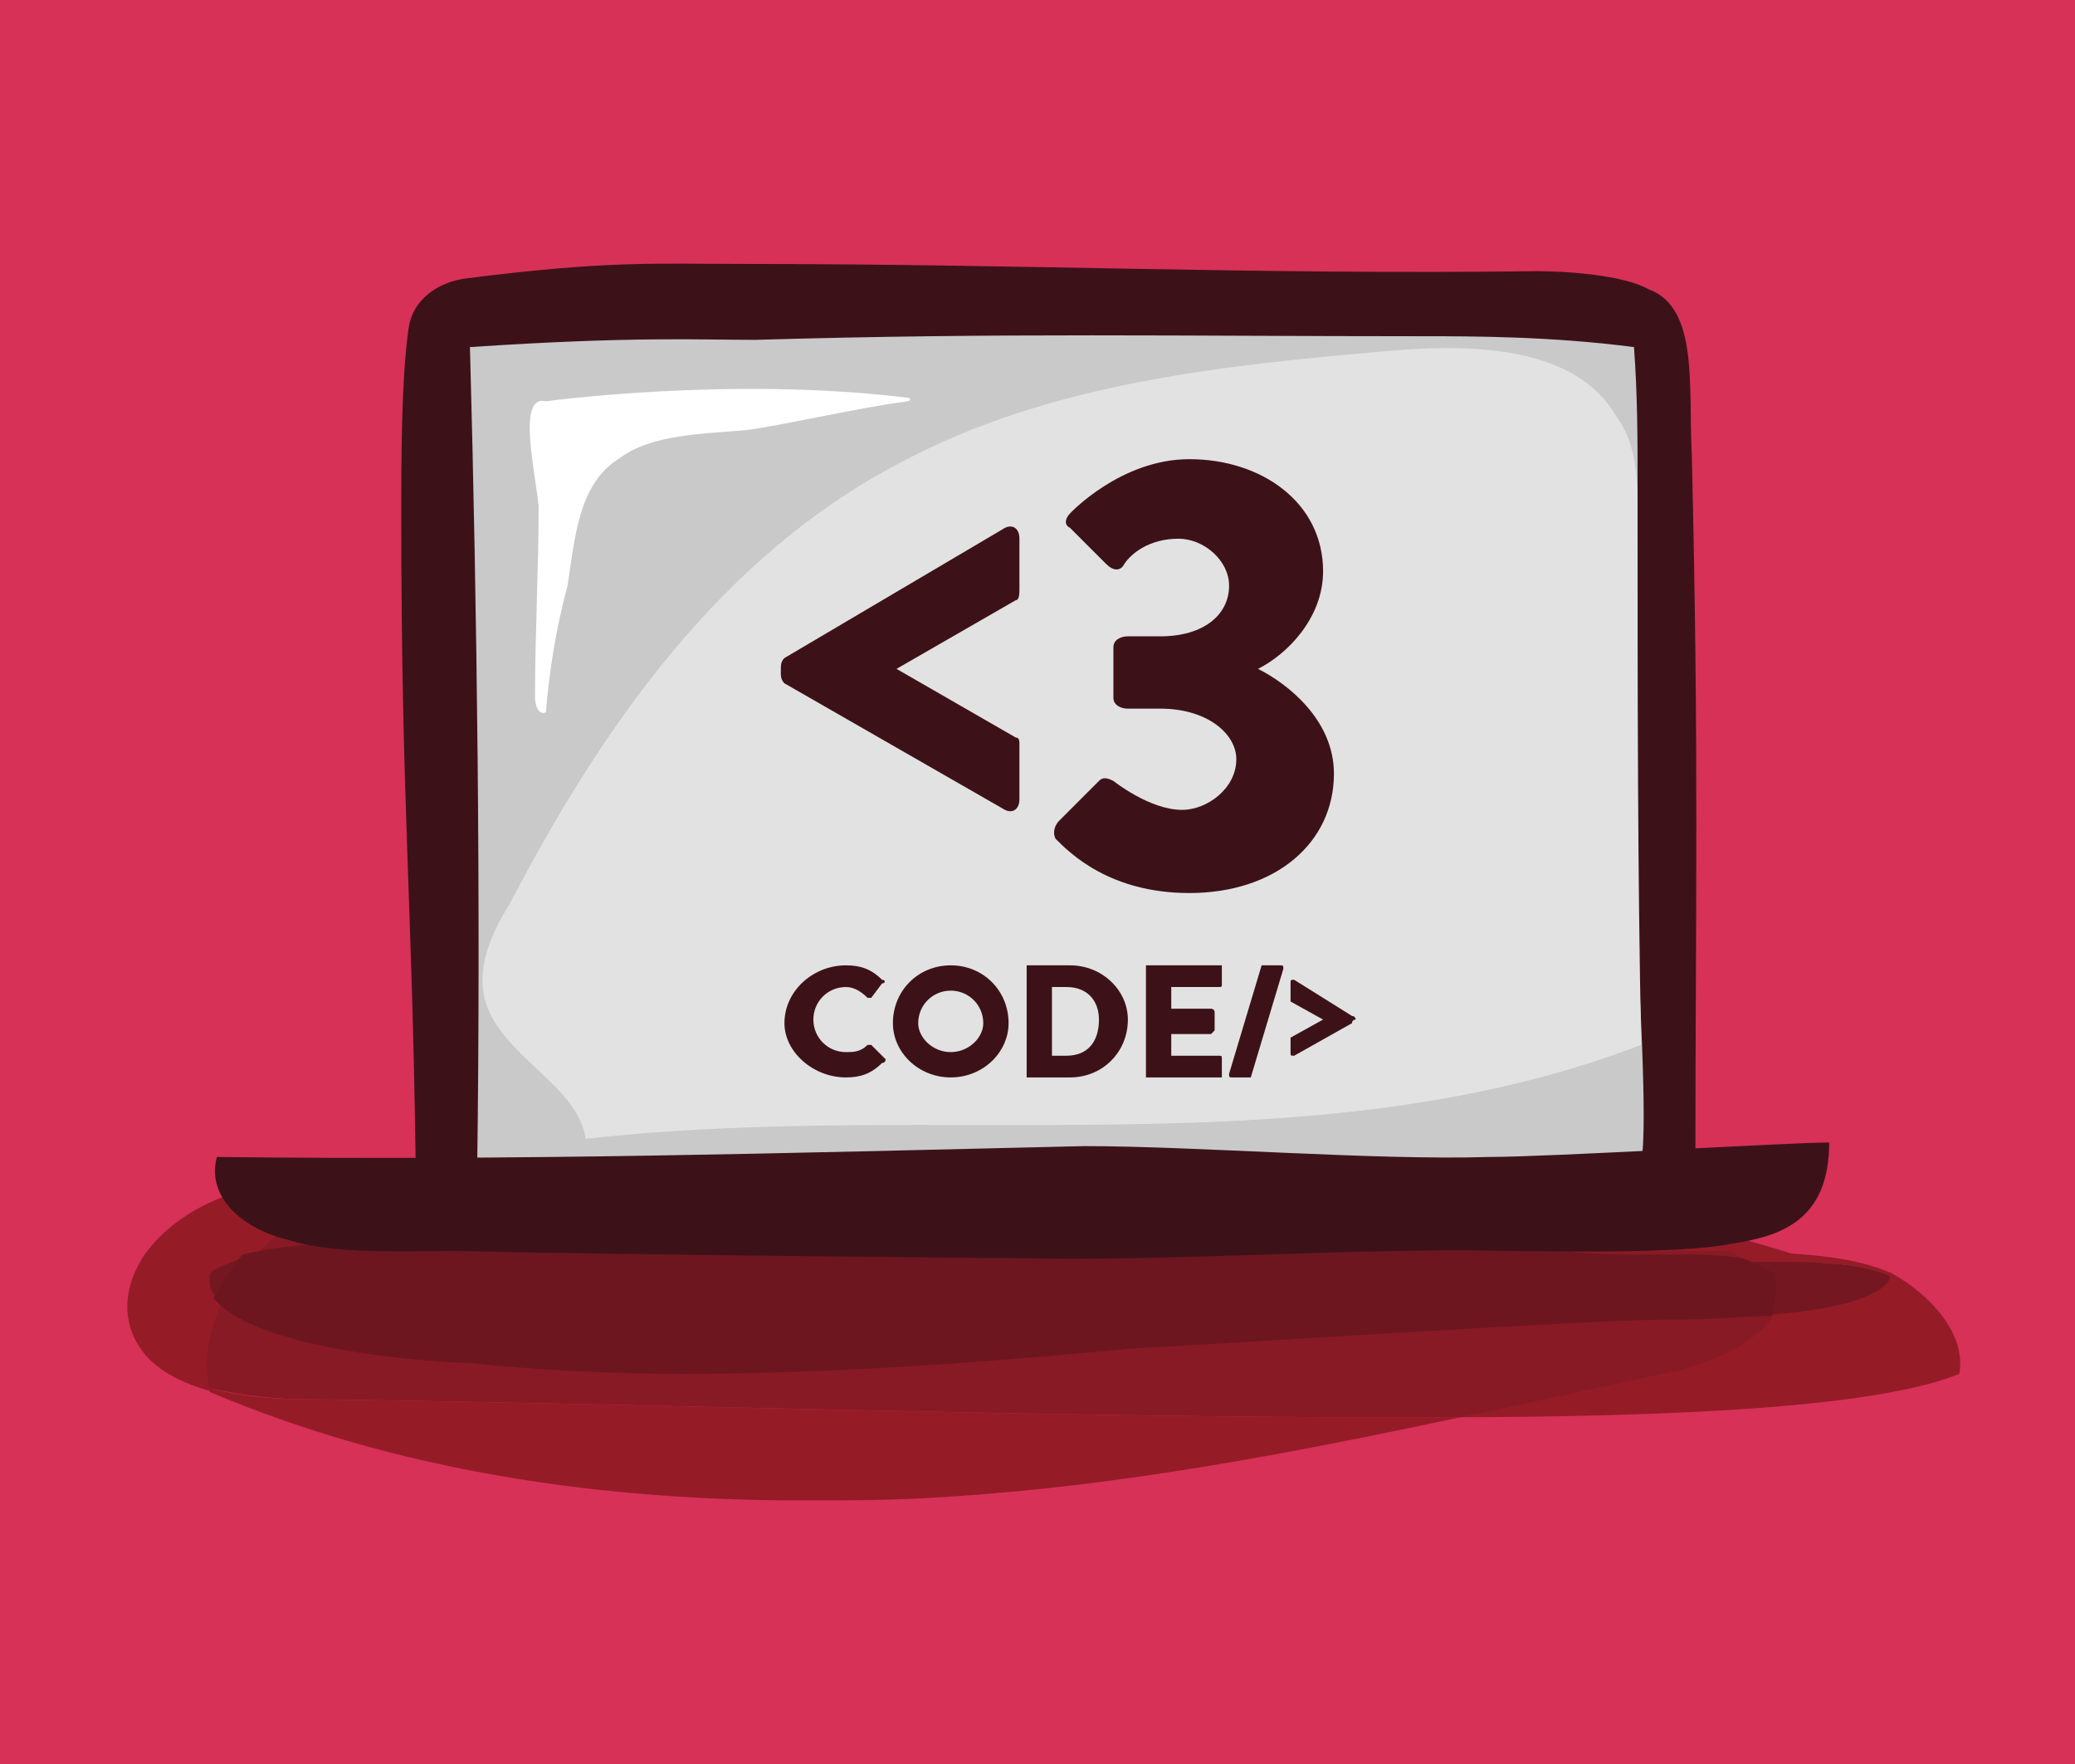 <svg xmlns="http://www.w3.org/2000/svg" width="574" height="488" viewBox="0 0 574 488" version="1"><title>gym-100</title><desc>Created with Sketch.</desc><g stroke="none" stroke-width="1" fill="none" fill-rule="evenodd"><rect fill="#D73158" x="0" y="0" width="574" height="488"/><path d="M58 384C58 385 58 385 58 385 110 407 166 415 222 415 235 415 248 415 262 414 310 411 357 402 404 392 397 392 390 392 383 392 287 392 170 388 84 387 75 387 66 386 58 384M358 331L354 331C285 331 216 331 147 331 137 331 127 331 117 332 127 334 137 336 147 338 167 342 188 345 209 347 248 346 304 346 349 346 383 346 410 346 419 347 432 349 443 350 451 351 463 351 475 351 487 351 494 351 501 351 508 351 481 341 452 335 423 333 401 331 380 331 358 331" fill="#951C27"/><path d="M472 346C474 347 475 348 477 349 479 349 482 349 484 349 488 349 492 349 495 349 517 349 523 353 523 353 523 353 523 361 485 363 480 371 469 376 459 379 439 383 419 388 398 392 466 392 520 389 542 380 544 369 534 358 523 352 511 347 498 347 485 346 481 346 476 346 472 346M91 326C90 326 89 326 89 326 70 326 50 333 40 347 36 353 34 360 36 367 39 377 48 382 59 385 57 376 59 368 63 360 61 358 60 356 60 354 60 352 64 350 70 349 75 344 80 340 86 337 96 332 106 330 117 328 108 327 100 326 91 326" fill="#951C27"/><path d="M62 359C58 367 56 376 58 384 67 386 76 387 84 387 170 388 287 392 383 392 390 392 397 392 404 392 424 388 445 383 465 379 475 376 487 371 491 363 484 363 476 364 466 364 465 364 464 364 463 364 442 364 336 370 316 372 293 373 242 378 191 378 171 378 151 377 133 375 125 374 74 372 62 359M459 346C448 346 437 346 426 346 439 348 448 348 456 348 458 348 460 348 461 348 463 348 464 348 466 348 471 348 477 348 484 349 482 348 480 347 479 346 472 346 466 346 459 346M117 328C106 329 96 331 86 336 80 339 74 343 70 348 86 345 116 344 125 343 128 343 131 343 135 343 139 343 143 343 147 343 151 343 155 343 158 343 158 343 158 343 158 343 162 343 179 343 202 342 183 340 164 337 145 333 136 331 126 329 117 328" fill="#881A25"/><path d="M332 341C291 341 239 342 202 342 241 346 281 347 320 347 344 347 367 347 390 347 403 346 415 346 427 346 419 345 409 344 397 342 389 341 364 341 332 341" fill="#751721"/><path d="M476 348C479 350 482 351 485 353 486 357 486 361 484 364 523 362 523 353 523 353 523 353 517 349 495 349 492 349 488 349 484 349 481 349 479 349 476 348M67 348C62 350 58 351 58 353 58 356 58 357 60 359 62 355 64 352 67 348" fill="#751721"/><path d="M200 341C176 341 159 342 156 342 156 342 155 342 155 342 152 342 148 342 144 341 140 341 136 341 132 341 129 341 125 341 122 342 113 343 83 343 67 347 64 351 61 355 59 359 71 374 123 377 130 377 149 379 169 380 189 380 240 380 291 375 313 373 334 372 440 365 461 365 462 365 463 365 464 365 474 365 482 364 490 364 491 360 492 357 491 352 488 351 485 349 482 348 475 347 470 347 464 347 462 347 461 347 459 347 458 347 456 347 455 347 447 347 437 347 424 345 412 346 400 346 388 346 364 347 341 347 318 347 278 347 239 346 200 341" fill="#6E161F"/><path d="M205 73C284 73 347 76 425 75 433 75 449 76 456 80 470 85 467 107 468 126 470 209 469 252 469 318 345 322 237 321 115 323 114 247 111 223 111 142 111 128 111 105 113 91 114 83 121 78 129 77 168 72 182 73 205 73" fill="#3C1218"/><path d="M209 94C193 94 175 93 130 96 132 169 133 251 132 323 171 326 185 325 212 324 268 323 325 326 382 324 402 324 445 325 454 321 456 312 453 266 453 261 453 210 453 183 453 132 453 123 453 109 452 96 429 93 407 93 394 93 327 93 277 92 209 94" fill="#C9C9C9"/><path d="M283 348C320 349 380 345 417 346 426 346 465 347 479 344 492 342 506 338 506 316 495 316 429 320 412 320 381 321 331 317 300 317 214 319 146 321 60 320 57 331 67 340 80 343 92 347 113 346 126 346 167 347 275 348 283 348" fill="#3C1218"/><path d="M447 115C436 96 408 95 385 97 338 101 290 106 249 128 199 154 166 202 141 250 136 258 132 267 134 276 138 292 160 300 162 315 259 304 363 324 454 289 453 240 453 192 453 143 453 133 453 123 447 115" fill="#E2E2E2"/><path d="M151 197C152 185 154 173 157 162 159 149 160 134 171 127 180 120 195 120 206 119 215 118 236 113 251 111 252 111 252 110 251 110 202 104 151 111 151 111 143 109 148 130 149 140 149 158 148 175 148 193 148 195 149 198 151 197" fill="#FFFFFF"/><path d="M216 186L216 185C216 184 216 183 217 182L278 146C280 145 282 146 282 149L282 163C282 164 282 166 281 166L248 185 281 204C282 204 282 205 282 206L282 221C282 224 280 225 278 224L217 189C216 188 216 187 216 186" fill="#3C1218"/><path d="M293 227L304 216C305 215 306 215 308 216 308 216 318 224 327 224 334 224 342 218 342 210 342 203 334 196 321 196L312 196C310 196 308 195 308 193L308 179C308 177 310 176 312 176L321 176C333 176 340 170 340 162 340 155 333 149 326 149 318 149 313 153 311 156 310 158 308 158 306 156L296 146C294 145 295 143 296 142 296 142 310 127 329 127 349 127 366 139 366 158 366 171 356 181 348 185L348 185C356 189 369 199 369 214 369 233 353 247 329 247 307 247 296 236 292 232 291 230 292 228 293 227" fill="#3C1218"/><path d="M234 267C238 267 241 268 244 271 245 271 245 272 244 272L241 276C241 276 240 276 240 276 238 274 236 273 234 273 229 273 225 277 225 282 225 287 229 291 234 291 236 291 238 291 240 289 240 289 241 289 241 289L245 293C245 293 245 294 244 294 241 297 238 298 234 298 225 298 217 291 217 283 217 274 225 267 234 267" fill="#3C1218"/><path d="M263 267C272 267 279 274 279 283 279 291 272 298 263 298 254 298 247 291 247 283 247 274 254 267 263 267L263 267ZM263 291C268 291 272 287 272 283 272 278 268 274 263 274 258 274 254 278 254 283 254 287 258 291 263 291L263 291Z" fill="#3C1218"/><path d="M284 267C284 267 285 267 285 267L296 267C305 267 312 274 312 282 312 291 305 298 296 298L285 298C285 298 284 298 284 298L284 267 284 267ZM295 292C301 292 304 288 304 282 304 277 301 273 295 273L291 273 291 292 295 292 295 292Z" fill="#3C1218"/><path d="M317 267C317 267 318 267 318 267L337 267C338 267 338 267 338 267L338 272C338 273 338 273 337 273L324 273 324 279 335 279C335 279 336 279 336 280L336 285C336 285 335 286 335 286L324 286 324 292 337 292C338 292 338 292 338 293L338 298C338 298 338 298 337 298L318 298C318 298 317 298 317 298L317 267" fill="#3C1218"/><path d="M349 267C349 267 349 267 350 267L354 267C355 267 355 267 355 268L346 298C346 298 345 298 345 298L341 298C340 298 340 298 340 297L349 267" fill="#3C1218"/><path d="M357 287C357 287 357 287 357 287L366 282 357 277C357 277 357 276 357 276L357 272C357 271 357 271 358 271L374 281C374 281 375 281 375 282L375 282C375 282 374 282 374 283L358 292C357 292 357 292 357 291L357 287" fill="#3C1218"/></g></svg>